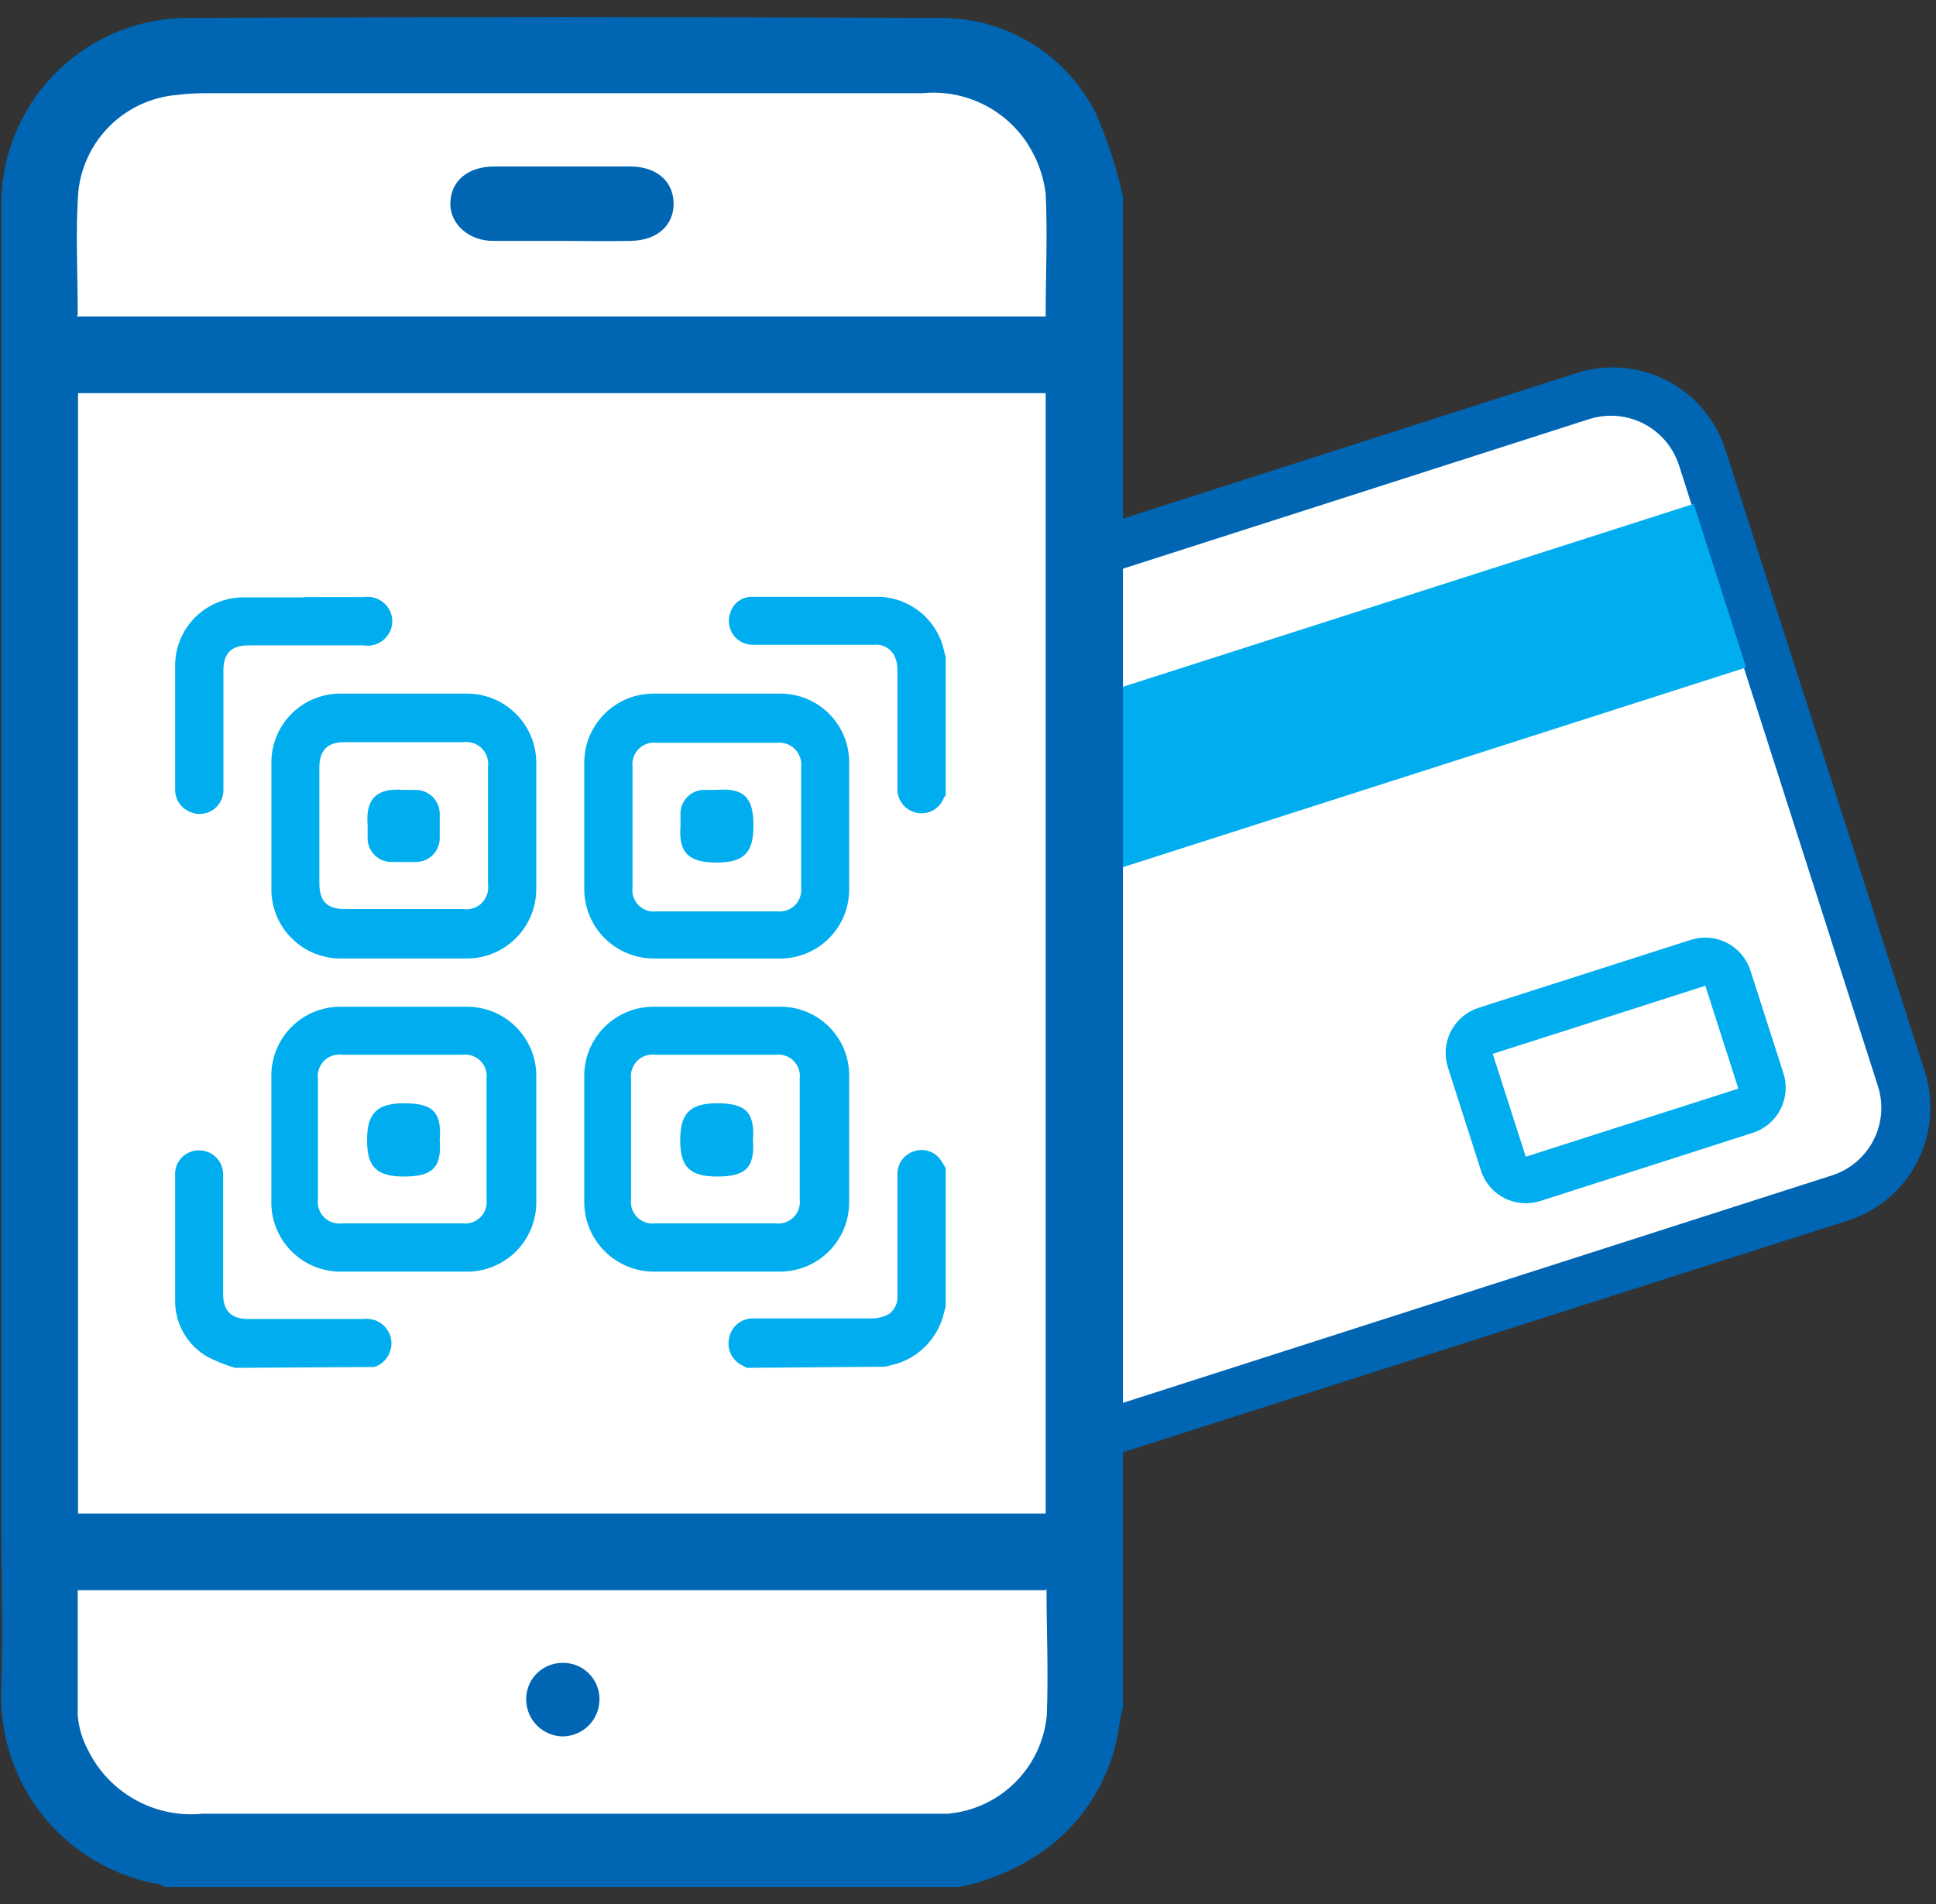 <svg xmlns="http://www.w3.org/2000/svg" width="61" height="60" viewBox="0 0 61 60" fill="none"><rect x="0" y="0" width="61" height="60" fill="#333333" stroke="none"/><g clip-path="url(#clip0_1534_2755)"><path d="M49.301 12.695L18.801 22.47C16.896 23.08 15.847 25.119 16.457 27.023L22.34 45.377C22.95 47.281 24.988 48.33 26.893 47.72L57.393 37.945C59.297 37.335 60.346 35.296 59.736 33.392L53.854 15.038C53.244 13.134 51.205 12.085 49.301 12.695Z" fill="white"></path><path d="M58.231 38.46L26.51 48.599C25.57 48.898 24.55 48.813 23.673 48.362C22.796 47.91 22.133 47.13 21.83 46.191L15.557 26.61C15.258 25.671 15.343 24.65 15.794 23.773C16.246 22.896 17.026 22.233 17.965 21.93L49.649 11.764C50.119 11.61 50.615 11.55 51.108 11.59C51.601 11.629 52.082 11.766 52.522 11.992C52.961 12.219 53.352 12.531 53.67 12.91C53.988 13.289 54.227 13.727 54.374 14.199L60.648 33.771C60.947 34.713 60.86 35.736 60.407 36.615C59.954 37.493 59.172 38.157 58.231 38.46ZM18.399 23.37C17.837 23.554 17.37 23.954 17.1 24.481C16.83 25.008 16.78 25.621 16.96 26.185L23.233 45.757C23.322 46.036 23.465 46.296 23.654 46.52C23.843 46.745 24.075 46.93 24.335 47.064C24.596 47.199 24.881 47.281 25.174 47.305C25.466 47.329 25.76 47.295 26.04 47.205L57.724 37.039C58.288 36.858 58.757 36.461 59.028 35.935C59.3 35.409 59.351 34.797 59.172 34.233L52.899 14.652C52.714 14.089 52.315 13.621 51.788 13.35C51.261 13.079 50.649 13.027 50.083 13.204L18.399 23.37Z" fill="#0066B3"></path><path d="M55.225 35.699L48.536 37.845C48.35 37.905 48.153 37.928 47.958 37.913C47.763 37.898 47.573 37.844 47.399 37.755C47.225 37.665 47.07 37.543 46.944 37.394C46.817 37.244 46.721 37.072 46.662 36.885L45.621 33.635C45.501 33.26 45.535 32.852 45.714 32.501C45.894 32.15 46.205 31.884 46.58 31.761L53.279 29.616C53.656 29.497 54.065 29.531 54.416 29.713C54.768 29.895 55.032 30.208 55.153 30.585L56.194 33.825C56.314 34.202 56.279 34.611 56.097 34.962C55.916 35.314 55.602 35.579 55.225 35.699V35.699ZM47.033 33.21L48.074 36.451L54.773 34.305L53.732 31.064L47.033 33.21Z" fill="#00AEEF"></path><path d="M53.365 15.879L17.339 27.424L18.991 32.58L55.017 21.034L53.365 15.879Z" fill="#00AEEF"></path><path d="M28.937 2.313H6.432C3.822 2.313 1.707 4.429 1.707 7.039V53.008C1.707 55.618 3.822 57.733 6.432 57.733H28.937C31.547 57.733 33.662 55.618 33.662 53.008V7.039C33.662 4.429 31.547 2.313 28.937 2.313Z" fill="white"></path><path d="M29.797 25.063L29.742 25.135C29.681 25.303 29.562 25.444 29.406 25.532C29.25 25.62 29.067 25.649 28.892 25.615C28.711 25.58 28.549 25.481 28.436 25.336C28.323 25.192 28.266 25.011 28.276 24.827V21.107C28.278 20.957 28.247 20.808 28.185 20.672C28.125 20.552 28.029 20.454 27.911 20.391C27.793 20.328 27.658 20.303 27.525 20.319H23.759C23.633 20.326 23.508 20.302 23.394 20.248C23.28 20.194 23.182 20.112 23.108 20.01C23.035 19.908 22.987 19.79 22.971 19.665C22.955 19.54 22.971 19.413 23.016 19.296C23.062 19.151 23.154 19.024 23.278 18.936C23.402 18.847 23.552 18.802 23.704 18.807C25.044 18.807 26.42 18.807 27.733 18.807C28.206 18.829 28.659 19.006 29.022 19.31C29.385 19.614 29.638 20.029 29.742 20.491C29.756 20.561 29.774 20.631 29.797 20.699V25.063Z" fill="#00AEEF"></path><path d="M23.532 43.104L23.415 43.041C23.246 42.967 23.109 42.835 23.029 42.669C22.95 42.503 22.932 42.314 22.98 42.136C23.018 41.963 23.117 41.809 23.258 41.701C23.398 41.593 23.573 41.539 23.75 41.547H27.488C27.669 41.543 27.846 41.497 28.004 41.412C28.101 41.343 28.177 41.249 28.224 41.141C28.272 41.033 28.29 40.913 28.276 40.796V37.021C28.269 36.857 28.317 36.694 28.412 36.56C28.507 36.426 28.644 36.327 28.801 36.279C28.948 36.229 29.106 36.226 29.254 36.272C29.402 36.317 29.532 36.408 29.625 36.532C29.689 36.621 29.747 36.715 29.797 36.813V41.176L29.742 41.375C29.657 41.74 29.479 42.076 29.228 42.353C28.976 42.631 28.658 42.839 28.303 42.96L27.896 43.068L23.532 43.104Z" fill="#00AEEF"></path><path d="M7.41 43.104C7.116 43.019 6.832 42.907 6.559 42.769C6.237 42.59 5.971 42.327 5.787 42.008C5.604 41.69 5.511 41.327 5.518 40.959C5.518 39.655 5.518 38.343 5.518 37.03C5.513 36.929 5.529 36.828 5.564 36.733C5.6 36.638 5.655 36.551 5.725 36.478C5.795 36.405 5.88 36.348 5.974 36.309C6.067 36.27 6.168 36.25 6.269 36.252C6.371 36.25 6.472 36.27 6.566 36.309C6.66 36.347 6.745 36.405 6.816 36.478C6.887 36.551 6.943 36.637 6.979 36.732C7.016 36.827 7.033 36.928 7.029 37.03V40.751C7.029 41.312 7.274 41.565 7.835 41.565H11.456C11.649 41.541 11.845 41.589 12.004 41.701C12.163 41.814 12.275 41.981 12.316 42.172C12.357 42.361 12.325 42.559 12.228 42.726C12.131 42.893 11.976 43.019 11.791 43.077C11.791 43.077 11.791 43.077 11.791 43.077L7.41 43.104Z" fill="#00AEEF"></path><path d="M12.715 30.204H10.796C10.498 30.213 10.203 30.161 9.926 30.051C9.65 29.942 9.399 29.777 9.189 29.566C8.978 29.356 8.813 29.105 8.704 28.829C8.594 28.552 8.542 28.257 8.551 27.959C8.551 26.674 8.551 25.388 8.551 24.094C8.542 23.797 8.594 23.502 8.704 23.226C8.813 22.95 8.979 22.7 9.189 22.49C9.399 22.28 9.65 22.116 9.927 22.008C10.203 21.899 10.499 21.848 10.796 21.858H14.661C14.956 21.851 15.249 21.903 15.523 22.012C15.797 22.121 16.046 22.285 16.255 22.493C16.464 22.701 16.629 22.95 16.739 23.223C16.85 23.497 16.903 23.79 16.897 24.085V27.968C16.903 28.264 16.849 28.557 16.739 28.831C16.629 29.105 16.465 29.354 16.256 29.563C16.047 29.772 15.798 29.937 15.524 30.047C15.25 30.157 14.956 30.211 14.661 30.204H12.715ZM10.062 26.022V27.833C10.062 28.403 10.307 28.647 10.868 28.647H14.589C14.695 28.664 14.804 28.655 14.906 28.622C15.009 28.589 15.102 28.533 15.179 28.457C15.256 28.381 15.313 28.288 15.348 28.186C15.382 28.084 15.392 27.976 15.376 27.869V24.157C15.39 24.052 15.379 23.945 15.344 23.845C15.31 23.745 15.253 23.654 15.178 23.58C15.102 23.505 15.011 23.449 14.91 23.416C14.809 23.383 14.703 23.373 14.598 23.388H10.85C10.316 23.388 10.062 23.641 10.062 24.194V26.022Z" fill="#00AEEF"></path><path d="M18.409 26.031V24.085C18.402 23.79 18.456 23.497 18.566 23.223C18.677 22.95 18.841 22.701 19.05 22.493C19.259 22.285 19.508 22.122 19.782 22.012C20.056 21.903 20.35 21.851 20.645 21.858H24.537C24.831 21.851 25.122 21.903 25.395 22.012C25.667 22.121 25.915 22.284 26.122 22.491C26.33 22.699 26.493 22.946 26.602 23.218C26.71 23.491 26.763 23.783 26.755 24.076C26.755 25.38 26.755 26.683 26.755 27.987C26.761 28.28 26.708 28.571 26.599 28.843C26.49 29.115 26.326 29.361 26.119 29.569C25.912 29.776 25.665 29.939 25.393 30.048C25.121 30.158 24.83 30.211 24.537 30.205H20.627C20.335 30.208 20.046 30.154 19.776 30.044C19.506 29.934 19.26 29.772 19.053 29.566C18.847 29.361 18.683 29.116 18.573 28.846C18.462 28.576 18.406 28.287 18.409 27.996V26.031ZM25.243 26.031V24.157C25.253 24.056 25.241 23.954 25.206 23.859C25.172 23.763 25.117 23.676 25.045 23.604C24.973 23.533 24.886 23.477 24.791 23.443C24.695 23.409 24.593 23.396 24.492 23.406H20.681C20.579 23.395 20.477 23.406 20.38 23.44C20.284 23.473 20.196 23.528 20.124 23.601C20.052 23.673 19.997 23.76 19.963 23.857C19.929 23.953 19.918 24.056 19.93 24.157V27.969C19.916 28.07 19.927 28.172 19.959 28.269C19.992 28.365 20.046 28.453 20.117 28.525C20.189 28.598 20.276 28.653 20.372 28.687C20.468 28.721 20.571 28.732 20.672 28.72H24.492C24.593 28.731 24.695 28.72 24.79 28.687C24.886 28.654 24.973 28.599 25.045 28.528C25.117 28.457 25.172 28.371 25.206 28.275C25.241 28.18 25.253 28.078 25.243 27.978V26.031Z" fill="#00AEEF"></path><path d="M12.697 40.072H10.805C10.505 40.082 10.207 40.03 9.928 39.92C9.649 39.81 9.396 39.643 9.185 39.431C8.973 39.219 8.808 38.965 8.699 38.686C8.589 38.407 8.539 38.108 8.55 37.809C8.55 36.532 8.55 35.247 8.55 33.97C8.54 33.674 8.591 33.378 8.7 33.102C8.809 32.825 8.973 32.574 9.182 32.364C9.392 32.153 9.642 31.988 9.918 31.878C10.194 31.769 10.49 31.716 10.786 31.725C12.081 31.725 13.366 31.725 14.652 31.725C14.949 31.717 15.245 31.769 15.521 31.878C15.798 31.988 16.049 32.153 16.259 32.363C16.469 32.574 16.634 32.825 16.744 33.101C16.854 33.377 16.906 33.673 16.897 33.97V37.836C16.904 38.132 16.852 38.426 16.742 38.7C16.632 38.975 16.468 39.224 16.259 39.434C16.049 39.643 15.8 39.807 15.525 39.917C15.251 40.026 14.957 40.079 14.661 40.072H12.697ZM12.697 33.237H10.777C10.674 33.224 10.57 33.234 10.471 33.268C10.373 33.301 10.284 33.357 10.21 33.43C10.137 33.504 10.081 33.593 10.048 33.691C10.014 33.79 10.004 33.895 10.017 33.998V37.791C10.004 37.894 10.014 37.998 10.048 38.097C10.081 38.195 10.137 38.284 10.21 38.358C10.284 38.431 10.373 38.487 10.471 38.52C10.57 38.554 10.674 38.564 10.777 38.551H14.57C14.673 38.564 14.778 38.554 14.876 38.52C14.975 38.487 15.064 38.431 15.137 38.358C15.211 38.284 15.267 38.195 15.3 38.097C15.334 37.998 15.344 37.894 15.331 37.791V33.998C15.344 33.895 15.334 33.79 15.3 33.691C15.267 33.593 15.211 33.504 15.137 33.43C15.064 33.357 14.975 33.301 14.876 33.268C14.778 33.234 14.673 33.224 14.57 33.237H12.697Z" fill="#00AEEF"></path><path d="M9.564 18.816H11.456C11.566 18.798 11.679 18.804 11.787 18.833C11.894 18.862 11.995 18.914 12.08 18.985C12.166 19.057 12.236 19.145 12.284 19.246C12.333 19.346 12.359 19.456 12.361 19.568C12.362 19.681 12.337 19.793 12.29 19.895C12.242 19.998 12.173 20.089 12.087 20.162C12.001 20.235 11.9 20.289 11.791 20.319C11.682 20.349 11.568 20.356 11.456 20.337H7.835C7.292 20.337 7.039 20.582 7.039 21.134V24.854C7.047 24.989 7.018 25.124 6.956 25.244C6.893 25.365 6.8 25.466 6.685 25.537C6.57 25.609 6.438 25.648 6.302 25.65C6.167 25.653 6.034 25.619 5.916 25.551C5.795 25.488 5.694 25.393 5.624 25.277C5.554 25.16 5.517 25.027 5.518 24.891C5.518 23.569 5.518 22.238 5.518 20.916C5.534 20.364 5.762 19.839 6.154 19.449C6.547 19.06 7.074 18.837 7.627 18.825C8.279 18.825 8.94 18.825 9.591 18.825L9.564 18.816Z" fill="#00AEEF"></path><path d="M11.583 26.013C11.511 25.162 11.873 24.827 12.706 24.891H13.104C13.304 24.893 13.495 24.974 13.636 25.116C13.776 25.259 13.855 25.451 13.855 25.651C13.855 25.904 13.855 26.158 13.855 26.411C13.855 26.611 13.776 26.802 13.635 26.943C13.494 27.084 13.303 27.163 13.104 27.163C12.862 27.163 12.618 27.163 12.371 27.163C12.266 27.168 12.161 27.151 12.063 27.113C11.965 27.076 11.876 27.018 11.802 26.944C11.728 26.869 11.67 26.78 11.632 26.683C11.595 26.585 11.578 26.48 11.583 26.375V26.013Z" fill="#00AEEF"></path><path d="M22.582 24.891C23.487 24.818 23.74 25.18 23.74 26.022C23.74 26.864 23.451 27.181 22.573 27.181C21.695 27.181 21.378 26.864 21.441 26.049C21.441 25.923 21.441 25.796 21.441 25.669C21.437 25.566 21.455 25.463 21.492 25.367C21.53 25.271 21.588 25.183 21.661 25.11C21.734 25.037 21.821 24.98 21.917 24.942C22.013 24.904 22.116 24.887 22.22 24.891H22.582Z" fill="#00AEEF"></path><path d="M13.855 35.926C13.928 36.831 13.584 37.075 12.723 37.075C11.864 37.075 11.565 36.767 11.565 35.935C11.565 35.102 11.854 34.767 12.733 34.767C13.611 34.767 13.928 35.02 13.855 35.926Z" fill="#00AEEF"></path><path d="M22.564 40.072H20.663C20.364 40.079 20.067 40.026 19.789 39.915C19.512 39.803 19.26 39.637 19.049 39.425C18.838 39.213 18.672 38.961 18.562 38.683C18.452 38.405 18.4 38.108 18.409 37.809V33.97C18.4 33.673 18.452 33.377 18.561 33.101C18.671 32.825 18.836 32.574 19.047 32.363C19.257 32.153 19.508 31.988 19.784 31.878C20.061 31.769 20.356 31.717 20.654 31.725C21.939 31.725 23.224 31.725 24.519 31.725C24.816 31.715 25.112 31.766 25.389 31.876C25.665 31.985 25.916 32.15 26.126 32.361C26.336 32.572 26.5 32.823 26.608 33.1C26.716 33.377 26.766 33.673 26.755 33.97C26.755 35.256 26.755 36.55 26.755 37.836C26.762 38.131 26.71 38.424 26.601 38.698C26.492 38.972 26.328 39.221 26.12 39.43C25.912 39.639 25.663 39.804 25.39 39.914C25.116 40.024 24.823 40.078 24.528 40.072H22.564ZM22.564 33.237H20.645C20.541 33.224 20.437 33.234 20.338 33.268C20.24 33.301 20.151 33.357 20.077 33.43C20.004 33.504 19.948 33.593 19.915 33.691C19.881 33.79 19.871 33.895 19.884 33.998V37.791C19.871 37.894 19.881 37.998 19.915 38.097C19.948 38.195 20.004 38.284 20.077 38.358C20.151 38.431 20.24 38.487 20.338 38.52C20.437 38.554 20.541 38.564 20.645 38.551H24.438C24.541 38.564 24.645 38.554 24.744 38.52C24.842 38.487 24.931 38.431 25.005 38.358C25.078 38.284 25.134 38.195 25.167 38.097C25.201 37.998 25.211 37.894 25.198 37.791V33.998C25.211 33.895 25.201 33.79 25.167 33.691C25.134 33.593 25.078 33.504 25.005 33.43C24.931 33.357 24.842 33.301 24.744 33.268C24.645 33.234 24.541 33.224 24.438 33.237H22.564Z" fill="#00AEEF"></path><path d="M23.723 35.926C23.795 36.831 23.451 37.075 22.591 37.075C21.731 37.075 21.432 36.767 21.432 35.935C21.432 35.102 21.722 34.767 22.591 34.767C23.46 34.767 23.795 35.02 23.723 35.926Z" fill="#00AEEF"></path><path d="M30.231 59.462H5.183C5.138 59.429 5.09 59.401 5.038 59.381C3.599 59.138 2.298 58.379 1.378 57.246C0.458 56.113 -0.017 54.683 0.041 53.225C0.095 51.415 0.041 49.659 0.041 47.875V12.108C0.041 10.298 0.041 8.433 0.041 6.595C0.021 5.823 0.155 5.054 0.433 4.332C0.711 3.611 1.128 2.952 1.661 2.392C2.194 1.832 2.832 1.383 3.539 1.069C4.246 0.756 5.007 0.585 5.78 0.566C13.728 0.53 21.67 0.53 29.607 0.566C30.631 0.555 31.638 0.834 32.511 1.37C33.384 1.907 34.088 2.68 34.54 3.599C34.902 4.434 35.184 5.3 35.382 6.188V53.823C35.339 53.968 35.306 54.117 35.282 54.266C35.101 55.781 34.334 57.165 33.146 58.123C32.291 58.789 31.294 59.248 30.231 59.462V59.462ZM32.947 47.694V12.389H2.458V47.694H32.947ZM32.947 50.111H2.449C2.449 51.442 2.449 52.745 2.449 54.049C2.479 54.429 2.587 54.799 2.766 55.135C3.09 55.802 3.611 56.353 4.259 56.714C4.906 57.075 5.649 57.229 6.387 57.154H29.072C29.335 57.154 29.606 57.154 29.869 57.154C30.669 57.083 31.42 56.733 31.989 56.166C32.558 55.599 32.91 54.849 32.983 54.049C33.037 52.664 32.974 51.379 32.974 50.057L32.947 50.111ZM2.422 9.972H32.947C32.947 8.65 33.01 7.365 32.947 6.089C32.866 5.464 32.629 4.869 32.259 4.359C31.894 3.865 31.407 3.473 30.845 3.224C30.283 2.975 29.666 2.876 29.054 2.938H6.359C6.093 2.943 5.827 2.961 5.563 2.993C4.773 3.062 4.031 3.405 3.466 3.961C2.901 4.518 2.548 5.254 2.467 6.043C2.376 7.283 2.449 8.587 2.449 9.918L2.422 9.972Z" fill="#0066B3"></path><path d="M17.711 52.401C17.864 52.396 18.016 52.422 18.159 52.477C18.302 52.533 18.432 52.616 18.541 52.722C18.651 52.829 18.738 52.956 18.798 53.097C18.858 53.238 18.888 53.389 18.888 53.542C18.889 53.695 18.86 53.847 18.803 53.989C18.745 54.132 18.66 54.261 18.553 54.37C18.445 54.48 18.317 54.566 18.176 54.626C18.034 54.686 17.883 54.718 17.73 54.719C17.431 54.714 17.145 54.595 16.931 54.387C16.717 54.178 16.591 53.895 16.58 53.596C16.573 53.443 16.596 53.289 16.65 53.145C16.703 53.001 16.785 52.869 16.891 52.758C16.997 52.646 17.124 52.557 17.265 52.496C17.406 52.434 17.558 52.402 17.711 52.401V52.401Z" fill="#0066B3"></path><path d="M17.712 7.591C16.978 7.591 16.254 7.591 15.53 7.591C14.806 7.591 14.181 7.093 14.19 6.405C14.199 5.717 14.724 5.255 15.557 5.246C16.987 5.246 18.427 5.246 19.857 5.246C20.69 5.246 21.215 5.717 21.224 6.405C21.233 7.093 20.717 7.573 19.884 7.591C19.051 7.609 18.436 7.591 17.712 7.591Z" fill="#0066B3"></path></g><defs><clipPath id="clip0_1534_2755"><rect width="60.779" height="58.923" fill="white" transform="translate(0.041 0.521)"></rect></clipPath></defs></svg>
